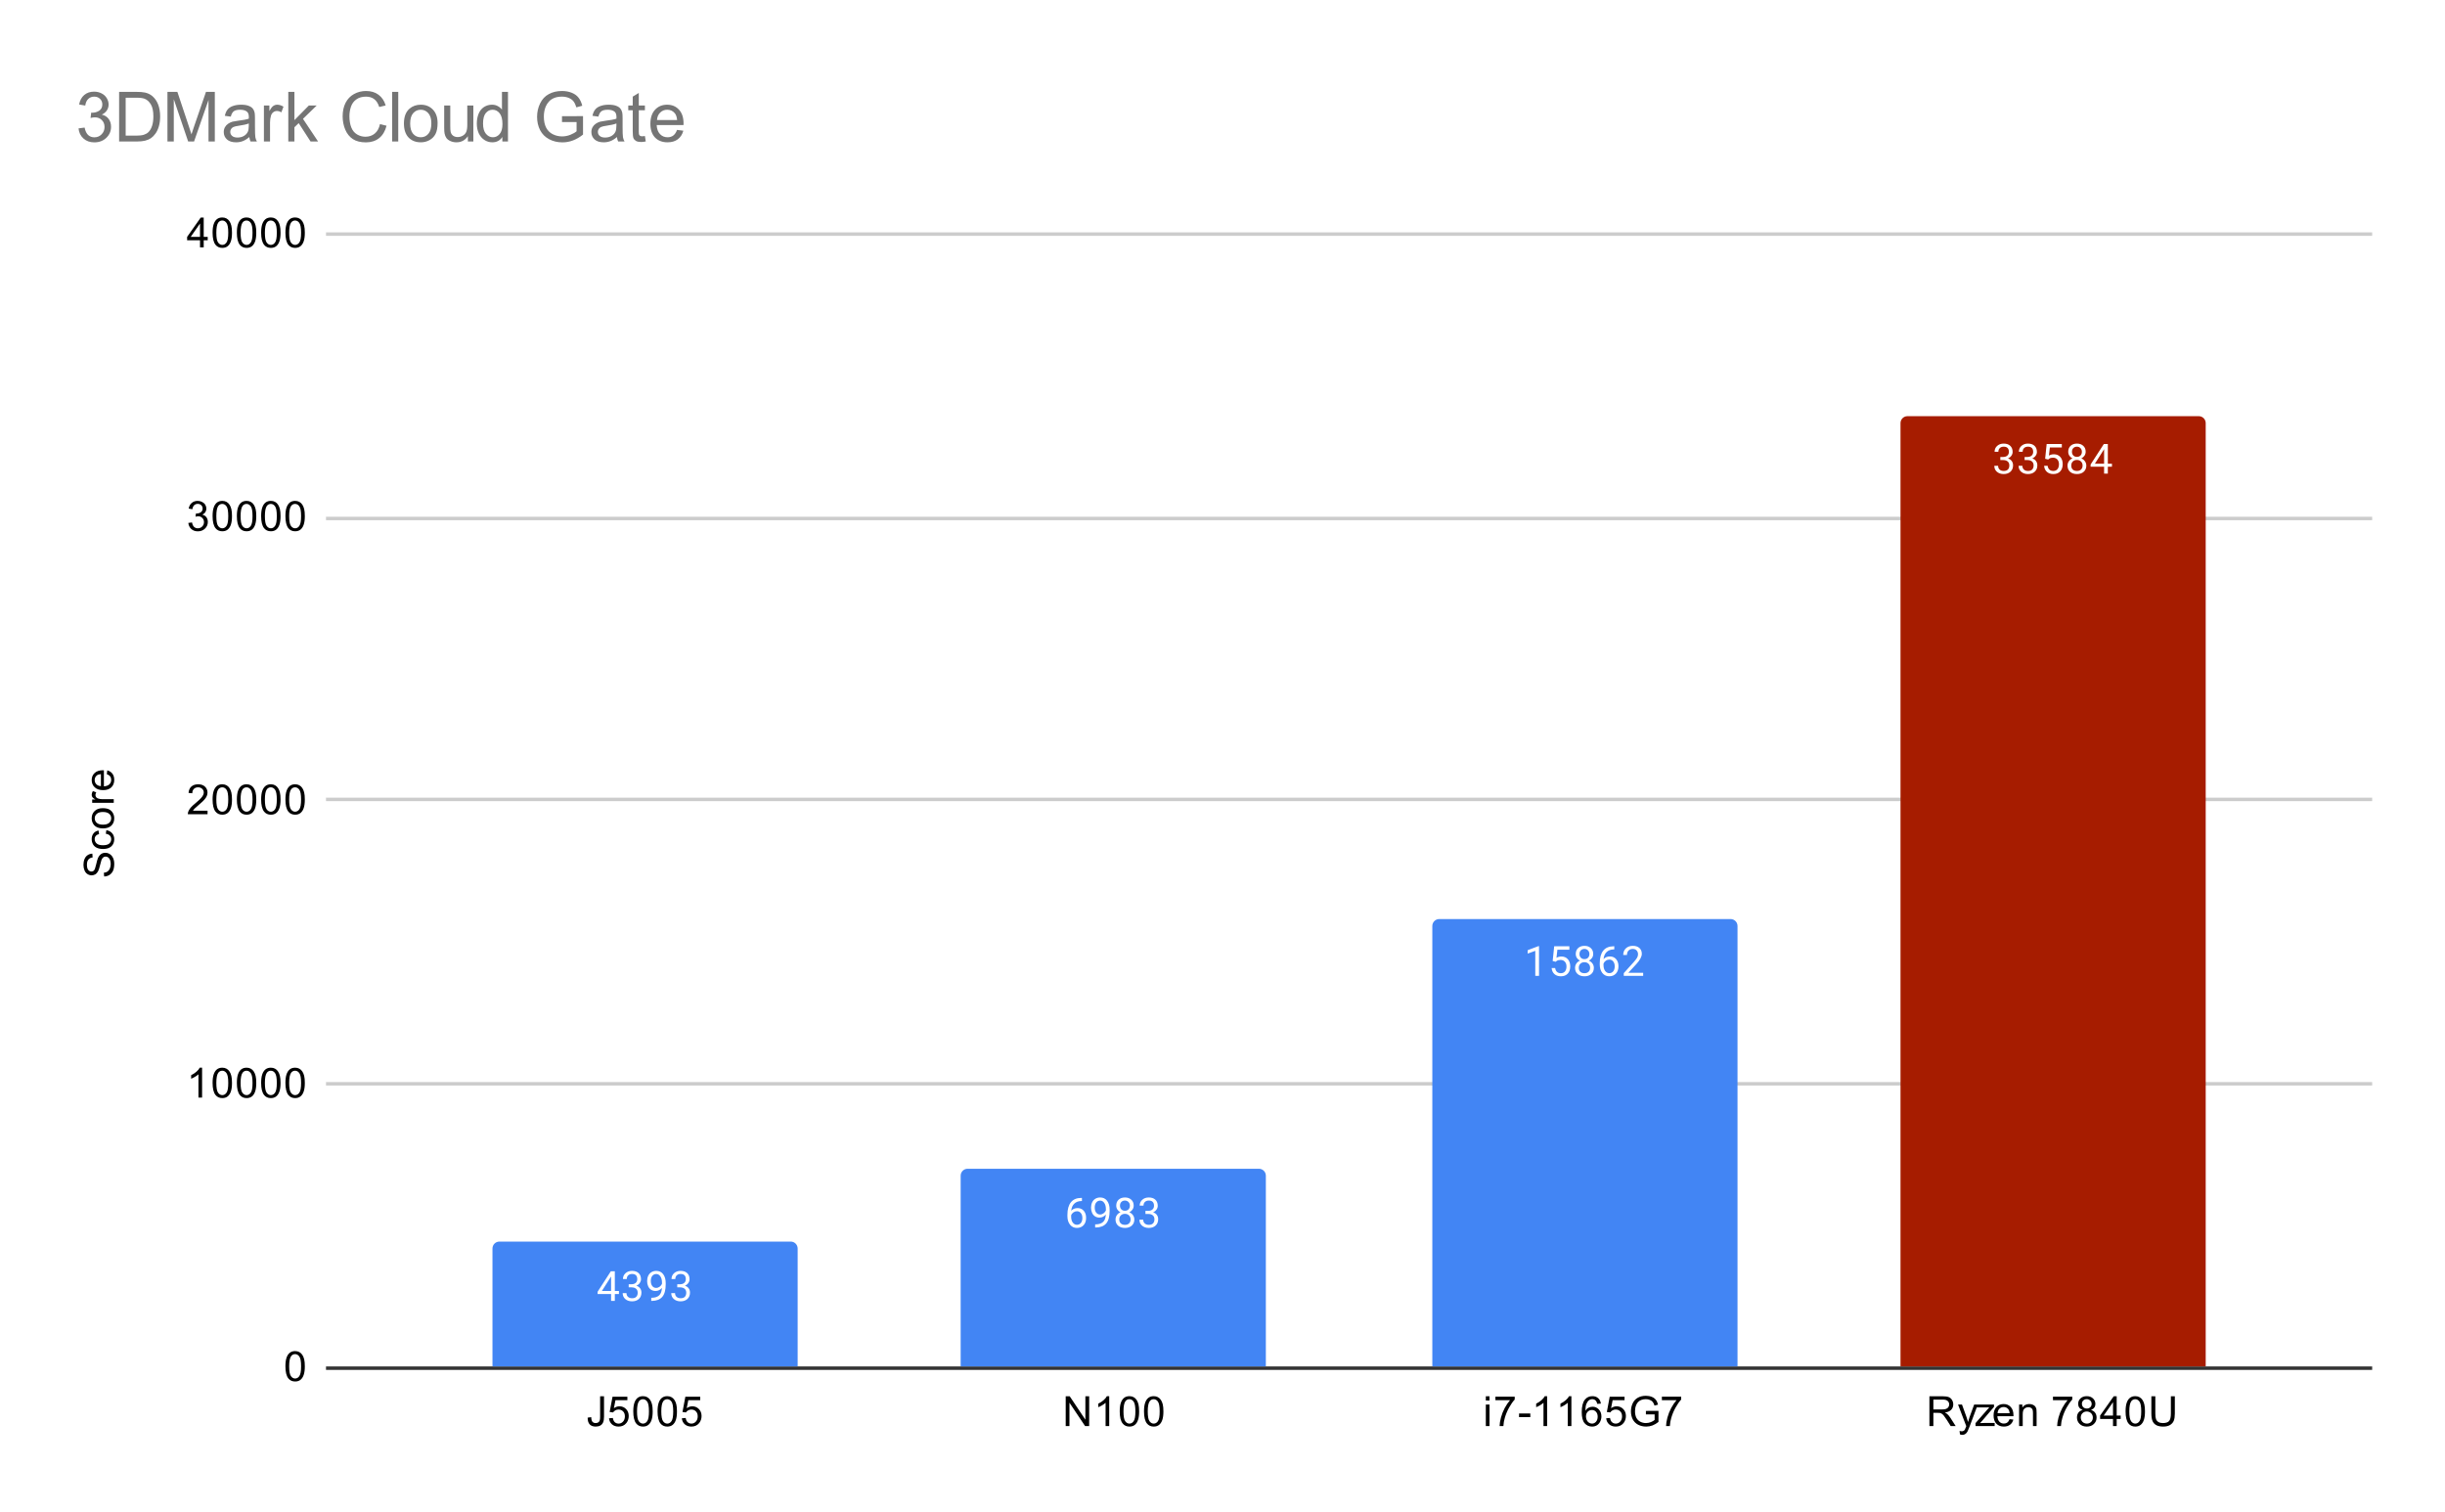<svg version="1.1" viewBox="0.0 0.0 705.0 436.0" fill="none" stroke="none" stroke-linecap="square" stroke-miterlimit="10" width="705" height="436" xmlns:xlink="http://www.w3.org/1999/xlink" xmlns="http://www.w3.org/2000/svg"><path fill="#ffffff" d="M0 0L705.0 0L705.0 436.0L0 436.0L0 0Z" fill-rule="nonzero"/><path stroke="#333333" stroke-width="1.0" stroke-linecap="butt" d="M94.5 394.5L683.5 394.5" fill-rule="nonzero"/><path stroke="#cccccc" stroke-width="1.0" stroke-linecap="butt" d="M94.5 312.5L683.5 312.5" fill-rule="nonzero"/><path stroke="#cccccc" stroke-width="1.0" stroke-linecap="butt" d="M94.5 230.5L683.5 230.5" fill-rule="nonzero"/><path stroke="#cccccc" stroke-width="1.0" stroke-linecap="butt" d="M94.5 149.5L683.5 149.5" fill-rule="nonzero"/><path stroke="#cccccc" stroke-width="1.0" stroke-linecap="butt" d="M94.5 67.5L683.5 67.5" fill-rule="nonzero"/><clipPath id="id_0"><path d="M94.8 67.333L683.2 67.333L683.2 394.2L94.8 394.2L94.8 67.333Z" clip-rule="nonzero"/></clipPath><path stroke="#000000" stroke-width="2.0" stroke-linecap="butt" stroke-opacity="0.0" clip-path="url(#id_0)" d="M230.0 394.0L142.0 394.0L142.0 360.0C142.0 358.895 142.895 358.0 144.0 358.0L228.0 358.0C229.105 358.0 230.0 358.895 230.0 360.0Z" fill-rule="nonzero"/><path fill="#4285f4" clip-path="url(#id_0)" d="M230.0 394.0L142.0 394.0L142.0 360.0C142.0 358.895 142.895 358.0 144.0 358.0L228.0 358.0C229.105 358.0 230.0 358.895 230.0 360.0Z" fill-rule="nonzero"/><path stroke="#000000" stroke-width="2.0" stroke-linecap="butt" stroke-opacity="0.0" clip-path="url(#id_0)" d="M365.0 394.0L277.0 394.0L277.0 339.0C277.0 337.895 277.895 337.0 279.0 337.0L363.0 337.0C364.105 337.0 365.0 337.895 365.0 339.0Z" fill-rule="nonzero"/><path fill="#4285f4" clip-path="url(#id_0)" d="M365.0 394.0L277.0 394.0L277.0 339.0C277.0 337.895 277.895 337.0 279.0 337.0L363.0 337.0C364.105 337.0 365.0 337.895 365.0 339.0Z" fill-rule="nonzero"/><path stroke="#000000" stroke-width="2.0" stroke-linecap="butt" stroke-opacity="0.0" clip-path="url(#id_0)" d="M501.0 394.0L413.0 394.0L413.0 267.0C413.0 265.895 413.895 265.0 415.0 265.0L499.0 265.0C500.105 265.0 501.0 265.895 501.0 267.0Z" fill-rule="nonzero"/><path fill="#4285f4" clip-path="url(#id_0)" d="M501.0 394.0L413.0 394.0L413.0 267.0C413.0 265.895 413.895 265.0 415.0 265.0L499.0 265.0C500.105 265.0 501.0 265.895 501.0 267.0Z" fill-rule="nonzero"/><path stroke="#000000" stroke-width="2.0" stroke-linecap="butt" stroke-opacity="0.0" clip-path="url(#id_0)" d="M636.0 394.0L548.0 394.0L548.0 122.0C548.0 120.895 548.895 120.0 550.0 120.0L634.0 120.0C635.105 120.0 636.0 120.895 636.0 122.0Z" fill-rule="nonzero"/><path fill="#a61c00" clip-path="url(#id_0)" d="M636.0 394.0L548.0 394.0L548.0 122.0C548.0 120.895 548.895 120.0 550.0 120.0L634.0 120.0C635.105 120.0 636.0 120.895 636.0 122.0Z" fill-rule="nonzero"/><path stroke="#4285f4" stroke-width="3.0" stroke-linejoin="round" stroke-linecap="round" d="M177.281 372.243L178.469 372.243L178.469 373.118L177.281 373.118L177.281 375.102L176.203 375.102L176.203 373.118L172.312 373.118L172.312 372.477L176.125 366.571L177.281 366.571L177.281 372.243ZM173.547 372.243L176.203 372.243L176.203 368.055L176.062 368.289L173.547 372.243ZM181.281 370.305L182.094 370.305Q182.875 370.289 183.312 369.899Q183.75 369.508 183.75 368.836Q183.75 367.336 182.25 367.336Q181.547 367.336 181.125 367.743Q180.719 368.149 180.719 368.805L179.625 368.805Q179.625 367.789 180.359 367.118Q181.109 366.446 182.25 366.446Q183.453 366.446 184.141 367.086Q184.828 367.727 184.828 368.868Q184.828 369.43 184.469 369.946Q184.109 370.461 183.484 370.727Q184.188 370.946 184.562 371.461Q184.953 371.977 184.953 372.727Q184.953 373.868 184.203 374.555Q183.453 375.227 182.25 375.227Q181.062 375.227 180.297 374.571Q179.547 373.914 179.547 372.852L180.641 372.852Q180.641 373.524 181.078 373.93Q181.516 374.336 182.266 374.336Q183.047 374.336 183.453 373.93Q183.875 373.508 183.875 372.743Q183.875 372.008 183.422 371.618Q182.969 371.211 182.094 371.196L181.281 371.196L181.281 370.305ZM190.859 371.352Q190.531 371.758 190.047 372.008Q189.578 372.243 189.016 372.243Q188.281 372.243 187.734 371.883Q187.188 371.524 186.891 370.868Q186.594 370.196 186.594 369.399Q186.594 368.555 186.906 367.868Q187.234 367.18 187.828 366.821Q188.438 366.446 189.234 366.446Q190.5 366.446 191.219 367.399Q191.953 368.352 191.953 369.977L191.953 370.289Q191.953 372.789 190.969 373.93Q189.984 375.071 188.0 375.102L187.781 375.102L187.781 374.196L188.016 374.196Q189.359 374.164 190.078 373.493Q190.797 372.821 190.859 371.352ZM189.188 371.352Q189.734 371.352 190.188 371.024Q190.656 370.68 190.875 370.196L190.875 369.758Q190.875 368.696 190.406 368.024Q189.938 367.352 189.234 367.352Q188.516 367.352 188.078 367.899Q187.656 368.446 187.656 369.352Q187.656 370.227 188.062 370.789Q188.484 371.352 189.188 371.352ZM195.281 370.305L196.094 370.305Q196.875 370.289 197.312 369.899Q197.75 369.508 197.75 368.836Q197.75 367.336 196.25 367.336Q195.547 367.336 195.125 367.743Q194.719 368.149 194.719 368.805L193.625 368.805Q193.625 367.789 194.359 367.118Q195.109 366.446 196.25 366.446Q197.453 366.446 198.141 367.086Q198.828 367.727 198.828 368.868Q198.828 369.43 198.469 369.946Q198.109 370.461 197.484 370.727Q198.188 370.946 198.562 371.461Q198.953 371.977 198.953 372.727Q198.953 373.868 198.203 374.555Q197.453 375.227 196.25 375.227Q195.062 375.227 194.297 374.571Q193.547 373.914 193.547 372.852L194.641 372.852Q194.641 373.524 195.078 373.93Q195.516 374.336 196.266 374.336Q197.047 374.336 197.453 373.93Q197.875 373.508 197.875 372.743Q197.875 372.008 197.422 371.618Q196.969 371.211 196.094 371.196L195.281 371.196L195.281 370.305Z" fill-rule="nonzero"/><path fill="#ffffff" d="M177.281 372.243L178.469 372.243L178.469 373.118L177.281 373.118L177.281 375.102L176.203 375.102L176.203 373.118L172.312 373.118L172.312 372.477L176.125 366.571L177.281 366.571L177.281 372.243ZM173.547 372.243L176.203 372.243L176.203 368.055L176.062 368.289L173.547 372.243ZM181.281 370.305L182.094 370.305Q182.875 370.289 183.312 369.899Q183.75 369.508 183.75 368.836Q183.75 367.336 182.25 367.336Q181.547 367.336 181.125 367.743Q180.719 368.149 180.719 368.805L179.625 368.805Q179.625 367.789 180.359 367.118Q181.109 366.446 182.25 366.446Q183.453 366.446 184.141 367.086Q184.828 367.727 184.828 368.868Q184.828 369.43 184.469 369.946Q184.109 370.461 183.484 370.727Q184.188 370.946 184.562 371.461Q184.953 371.977 184.953 372.727Q184.953 373.868 184.203 374.555Q183.453 375.227 182.25 375.227Q181.062 375.227 180.297 374.571Q179.547 373.914 179.547 372.852L180.641 372.852Q180.641 373.524 181.078 373.93Q181.516 374.336 182.266 374.336Q183.047 374.336 183.453 373.93Q183.875 373.508 183.875 372.743Q183.875 372.008 183.422 371.618Q182.969 371.211 182.094 371.196L181.281 371.196L181.281 370.305ZM190.859 371.352Q190.531 371.758 190.047 372.008Q189.578 372.243 189.016 372.243Q188.281 372.243 187.734 371.883Q187.188 371.524 186.891 370.868Q186.594 370.196 186.594 369.399Q186.594 368.555 186.906 367.868Q187.234 367.18 187.828 366.821Q188.438 366.446 189.234 366.446Q190.5 366.446 191.219 367.399Q191.953 368.352 191.953 369.977L191.953 370.289Q191.953 372.789 190.969 373.93Q189.984 375.071 188.0 375.102L187.781 375.102L187.781 374.196L188.016 374.196Q189.359 374.164 190.078 373.493Q190.797 372.821 190.859 371.352ZM189.188 371.352Q189.734 371.352 190.188 371.024Q190.656 370.68 190.875 370.196L190.875 369.758Q190.875 368.696 190.406 368.024Q189.938 367.352 189.234 367.352Q188.516 367.352 188.078 367.899Q187.656 368.446 187.656 369.352Q187.656 370.227 188.062 370.789Q188.484 371.352 189.188 371.352ZM195.281 370.305L196.094 370.305Q196.875 370.289 197.312 369.899Q197.75 369.508 197.75 368.836Q197.75 367.336 196.25 367.336Q195.547 367.336 195.125 367.743Q194.719 368.149 194.719 368.805L193.625 368.805Q193.625 367.789 194.359 367.118Q195.109 366.446 196.25 366.446Q197.453 366.446 198.141 367.086Q198.828 367.727 198.828 368.868Q198.828 369.43 198.469 369.946Q198.109 370.461 197.484 370.727Q198.188 370.946 198.562 371.461Q198.953 371.977 198.953 372.727Q198.953 373.868 198.203 374.555Q197.453 375.227 196.25 375.227Q195.062 375.227 194.297 374.571Q193.547 373.914 193.547 372.852L194.641 372.852Q194.641 373.524 195.078 373.93Q195.516 374.336 196.266 374.336Q197.047 374.336 197.453 373.93Q197.875 373.508 197.875 372.743Q197.875 372.008 197.422 371.618Q196.969 371.211 196.094 371.196L195.281 371.196L195.281 370.305Z" fill-rule="nonzero"/><path stroke="#4285f4" stroke-width="3.0" stroke-linejoin="round" stroke-linecap="round" d="M311.969 345.406L311.969 346.312L311.766 346.312Q310.5 346.344 309.75 347.078Q309.0 347.797 308.875 349.109Q309.562 348.344 310.719 348.344Q311.828 348.344 312.5 349.125Q313.172 349.906 313.172 351.156Q313.172 352.469 312.453 353.265Q311.734 354.062 310.516 354.062Q309.297 354.062 308.531 353.125Q307.781 352.172 307.781 350.687L307.781 350.281Q307.781 347.922 308.781 346.672Q309.781 345.422 311.766 345.406L311.969 345.406ZM310.547 349.25Q309.984 349.25 309.516 349.578Q309.047 349.906 308.859 350.422L308.859 350.812Q308.859 351.875 309.328 352.515Q309.812 353.156 310.516 353.156Q311.25 353.156 311.672 352.625Q312.094 352.078 312.094 351.203Q312.094 350.328 311.672 349.797Q311.25 349.25 310.547 349.25ZM318.859 350.187Q318.531 350.594 318.047 350.844Q317.578 351.078 317.016 351.078Q316.281 351.078 315.734 350.719Q315.188 350.359 314.891 349.703Q314.594 349.031 314.594 348.234Q314.594 347.39 314.906 346.703Q315.234 346.015 315.828 345.656Q316.438 345.281 317.234 345.281Q318.5 345.281 319.219 346.234Q319.953 347.187 319.953 348.812L319.953 349.125Q319.953 351.625 318.969 352.765Q317.984 353.906 316.0 353.937L315.781 353.937L315.781 353.031L316.016 353.031Q317.359 353 318.078 352.328Q318.797 351.656 318.859 350.187ZM317.188 350.187Q317.734 350.187 318.188 349.859Q318.656 349.515 318.875 349.031L318.875 348.594Q318.875 347.531 318.406 346.859Q317.938 346.187 317.234 346.187Q316.516 346.187 316.078 346.734Q315.656 347.281 315.656 348.187Q315.656 349.062 316.062 349.625Q316.484 350.187 317.188 350.187ZM326.891 347.625Q326.891 348.265 326.547 348.765Q326.203 349.265 325.641 349.547Q326.297 349.828 326.688 350.39Q327.078 350.937 327.078 351.64Q327.078 352.734 326.328 353.406Q325.594 354.062 324.375 354.062Q323.141 354.062 322.391 353.406Q321.656 352.734 321.656 351.64Q321.656 350.937 322.031 350.39Q322.406 349.828 323.078 349.547Q322.516 349.265 322.188 348.765Q321.859 348.265 321.859 347.625Q321.859 346.547 322.547 345.922Q323.234 345.281 324.375 345.281Q325.5 345.281 326.188 345.922Q326.891 346.547 326.891 347.625ZM326.0 351.609Q326.0 350.89 325.547 350.453Q325.094 350 324.359 350Q323.625 350 323.172 350.453Q322.734 350.89 322.734 351.625Q322.734 352.344 323.172 352.765Q323.609 353.172 324.375 353.172Q325.125 353.172 325.562 352.75Q326.0 352.328 326.0 351.609ZM324.375 346.172Q323.734 346.172 323.328 346.578Q322.938 346.969 322.938 347.656Q322.938 348.297 323.328 348.703Q323.719 349.109 324.359 349.109Q325.016 349.109 325.406 348.703Q325.797 348.297 325.797 347.656Q325.797 347 325.391 346.594Q324.984 346.172 324.375 346.172ZM330.281 349.14L331.094 349.14Q331.875 349.125 332.312 348.734Q332.75 348.344 332.75 347.672Q332.75 346.172 331.25 346.172Q330.547 346.172 330.125 346.578Q329.719 346.984 329.719 347.64L328.625 347.64Q328.625 346.625 329.359 345.953Q330.109 345.281 331.25 345.281Q332.453 345.281 333.141 345.922Q333.828 346.562 333.828 347.703Q333.828 348.265 333.469 348.781Q333.109 349.297 332.484 349.562Q333.188 349.781 333.562 350.297Q333.953 350.812 333.953 351.562Q333.953 352.703 333.203 353.39Q332.453 354.062 331.25 354.062Q330.062 354.062 329.297 353.406Q328.547 352.75 328.547 351.687L329.641 351.687Q329.641 352.359 330.078 352.765Q330.516 353.172 331.266 353.172Q332.047 353.172 332.453 352.765Q332.875 352.344 332.875 351.578Q332.875 350.844 332.422 350.453Q331.969 350.047 331.094 350.031L330.281 350.031L330.281 349.14Z" fill-rule="nonzero"/><path fill="#ffffff" d="M311.969 345.406L311.969 346.312L311.766 346.312Q310.5 346.344 309.75 347.078Q309.0 347.797 308.875 349.109Q309.562 348.344 310.719 348.344Q311.828 348.344 312.5 349.125Q313.172 349.906 313.172 351.156Q313.172 352.469 312.453 353.265Q311.734 354.062 310.516 354.062Q309.297 354.062 308.531 353.125Q307.781 352.172 307.781 350.687L307.781 350.281Q307.781 347.922 308.781 346.672Q309.781 345.422 311.766 345.406L311.969 345.406ZM310.547 349.25Q309.984 349.25 309.516 349.578Q309.047 349.906 308.859 350.422L308.859 350.812Q308.859 351.875 309.328 352.515Q309.812 353.156 310.516 353.156Q311.25 353.156 311.672 352.625Q312.094 352.078 312.094 351.203Q312.094 350.328 311.672 349.797Q311.25 349.25 310.547 349.25ZM318.859 350.187Q318.531 350.594 318.047 350.844Q317.578 351.078 317.016 351.078Q316.281 351.078 315.734 350.719Q315.188 350.359 314.891 349.703Q314.594 349.031 314.594 348.234Q314.594 347.39 314.906 346.703Q315.234 346.015 315.828 345.656Q316.438 345.281 317.234 345.281Q318.5 345.281 319.219 346.234Q319.953 347.187 319.953 348.812L319.953 349.125Q319.953 351.625 318.969 352.765Q317.984 353.906 316.0 353.937L315.781 353.937L315.781 353.031L316.016 353.031Q317.359 353 318.078 352.328Q318.797 351.656 318.859 350.187ZM317.188 350.187Q317.734 350.187 318.188 349.859Q318.656 349.515 318.875 349.031L318.875 348.594Q318.875 347.531 318.406 346.859Q317.938 346.187 317.234 346.187Q316.516 346.187 316.078 346.734Q315.656 347.281 315.656 348.187Q315.656 349.062 316.062 349.625Q316.484 350.187 317.188 350.187ZM326.891 347.625Q326.891 348.265 326.547 348.765Q326.203 349.265 325.641 349.547Q326.297 349.828 326.688 350.39Q327.078 350.937 327.078 351.64Q327.078 352.734 326.328 353.406Q325.594 354.062 324.375 354.062Q323.141 354.062 322.391 353.406Q321.656 352.734 321.656 351.64Q321.656 350.937 322.031 350.39Q322.406 349.828 323.078 349.547Q322.516 349.265 322.188 348.765Q321.859 348.265 321.859 347.625Q321.859 346.547 322.547 345.922Q323.234 345.281 324.375 345.281Q325.5 345.281 326.188 345.922Q326.891 346.547 326.891 347.625ZM326.0 351.609Q326.0 350.89 325.547 350.453Q325.094 350 324.359 350Q323.625 350 323.172 350.453Q322.734 350.89 322.734 351.625Q322.734 352.344 323.172 352.765Q323.609 353.172 324.375 353.172Q325.125 353.172 325.562 352.75Q326.0 352.328 326.0 351.609ZM324.375 346.172Q323.734 346.172 323.328 346.578Q322.938 346.969 322.938 347.656Q322.938 348.297 323.328 348.703Q323.719 349.109 324.359 349.109Q325.016 349.109 325.406 348.703Q325.797 348.297 325.797 347.656Q325.797 347 325.391 346.594Q324.984 346.172 324.375 346.172ZM330.281 349.14L331.094 349.14Q331.875 349.125 332.312 348.734Q332.75 348.344 332.75 347.672Q332.75 346.172 331.25 346.172Q330.547 346.172 330.125 346.578Q329.719 346.984 329.719 347.64L328.625 347.64Q328.625 346.625 329.359 345.953Q330.109 345.281 331.25 345.281Q332.453 345.281 333.141 345.922Q333.828 346.562 333.828 347.703Q333.828 348.265 333.469 348.781Q333.109 349.297 332.484 349.562Q333.188 349.781 333.562 350.297Q333.953 350.812 333.953 351.562Q333.953 352.703 333.203 353.39Q332.453 354.062 331.25 354.062Q330.062 354.062 329.297 353.406Q328.547 352.75 328.547 351.687L329.641 351.687Q329.641 352.359 330.078 352.765Q330.516 353.172 331.266 353.172Q332.047 353.172 332.453 352.765Q332.875 352.344 332.875 351.578Q332.875 350.844 332.422 350.453Q331.969 350.047 331.094 350.031L330.281 350.031L330.281 349.14Z" fill-rule="nonzero"/><path stroke="#4285f4" stroke-width="3.0" stroke-linejoin="round" stroke-linecap="round" d="M443.766 281.381L442.688 281.381L442.688 274.162L440.5 274.959L440.5 273.975L443.609 272.803L443.766 272.803L443.766 281.381ZM447.703 277.1L448.141 272.85L452.516 272.85L452.516 273.85L449.062 273.85L448.797 276.178Q449.438 275.803 450.234 275.803Q451.391 275.803 452.078 276.584Q452.766 277.35 452.766 278.662Q452.766 279.975 452.047 280.74Q451.344 281.506 450.062 281.506Q448.938 281.506 448.219 280.881Q447.5 280.24 447.406 279.131L448.422 279.131Q448.531 279.865 448.953 280.24Q449.375 280.615 450.062 280.615Q450.812 280.615 451.25 280.1Q451.688 279.584 451.688 278.678Q451.688 277.818 451.219 277.303Q450.75 276.787 449.969 276.787Q449.266 276.787 448.859 277.084L448.578 277.318L447.703 277.1ZM459.391 275.068Q459.391 275.709 459.047 276.209Q458.703 276.709 458.141 276.99Q458.797 277.272 459.188 277.834Q459.578 278.381 459.578 279.084Q459.578 280.178 458.828 280.85Q458.094 281.506 456.875 281.506Q455.641 281.506 454.891 280.85Q454.156 280.178 454.156 279.084Q454.156 278.381 454.531 277.834Q454.906 277.272 455.578 276.99Q455.016 276.709 454.688 276.209Q454.359 275.709 454.359 275.068Q454.359 273.99 455.047 273.365Q455.734 272.725 456.875 272.725Q458.0 272.725 458.688 273.365Q459.391 273.99 459.391 275.068ZM458.5 279.053Q458.5 278.334 458.047 277.897Q457.594 277.443 456.859 277.443Q456.125 277.443 455.672 277.897Q455.234 278.334 455.234 279.068Q455.234 279.787 455.672 280.209Q456.109 280.615 456.875 280.615Q457.625 280.615 458.062 280.193Q458.5 279.772 458.5 279.053ZM456.875 273.615Q456.234 273.615 455.828 274.022Q455.438 274.412 455.438 275.1Q455.438 275.74 455.828 276.147Q456.219 276.553 456.859 276.553Q457.516 276.553 457.906 276.147Q458.297 275.74 458.297 275.1Q458.297 274.443 457.891 274.037Q457.484 273.615 456.875 273.615ZM465.469 272.85L465.469 273.756L465.266 273.756Q464.0 273.787 463.25 274.522Q462.5 275.24 462.375 276.553Q463.062 275.787 464.219 275.787Q465.328 275.787 466.0 276.568Q466.672 277.35 466.672 278.6Q466.672 279.912 465.953 280.709Q465.234 281.506 464.016 281.506Q462.797 281.506 462.031 280.568Q461.281 279.615 461.281 278.131L461.281 277.725Q461.281 275.365 462.281 274.115Q463.281 272.865 465.266 272.85L465.469 272.85ZM464.047 276.693Q463.484 276.693 463.016 277.022Q462.547 277.35 462.359 277.865L462.359 278.256Q462.359 279.318 462.828 279.959Q463.312 280.6 464.016 280.6Q464.75 280.6 465.172 280.068Q465.594 279.522 465.594 278.647Q465.594 277.772 465.172 277.24Q464.75 276.693 464.047 276.693ZM473.797 281.381L468.203 281.381L468.203 280.6L471.156 277.318Q471.812 276.568 472.062 276.115Q472.312 275.647 472.312 275.147Q472.312 274.475 471.906 274.053Q471.516 273.615 470.828 273.615Q470.031 273.615 469.578 274.084Q469.125 274.537 469.125 275.365L468.047 275.365Q468.047 274.178 468.797 273.459Q469.562 272.725 470.828 272.725Q472.031 272.725 472.719 273.35Q473.406 273.975 473.406 275.022Q473.406 276.272 471.797 278.022L469.516 280.49L473.797 280.49L473.797 281.381Z" fill-rule="nonzero"/><path fill="#ffffff" d="M443.766 281.381L442.688 281.381L442.688 274.162L440.5 274.959L440.5 273.975L443.609 272.803L443.766 272.803L443.766 281.381ZM447.703 277.1L448.141 272.85L452.516 272.85L452.516 273.85L449.062 273.85L448.797 276.178Q449.438 275.803 450.234 275.803Q451.391 275.803 452.078 276.584Q452.766 277.35 452.766 278.662Q452.766 279.975 452.047 280.74Q451.344 281.506 450.062 281.506Q448.938 281.506 448.219 280.881Q447.5 280.24 447.406 279.131L448.422 279.131Q448.531 279.865 448.953 280.24Q449.375 280.615 450.062 280.615Q450.812 280.615 451.25 280.1Q451.688 279.584 451.688 278.678Q451.688 277.818 451.219 277.303Q450.75 276.787 449.969 276.787Q449.266 276.787 448.859 277.084L448.578 277.318L447.703 277.1ZM459.391 275.068Q459.391 275.709 459.047 276.209Q458.703 276.709 458.141 276.99Q458.797 277.272 459.188 277.834Q459.578 278.381 459.578 279.084Q459.578 280.178 458.828 280.85Q458.094 281.506 456.875 281.506Q455.641 281.506 454.891 280.85Q454.156 280.178 454.156 279.084Q454.156 278.381 454.531 277.834Q454.906 277.272 455.578 276.99Q455.016 276.709 454.688 276.209Q454.359 275.709 454.359 275.068Q454.359 273.99 455.047 273.365Q455.734 272.725 456.875 272.725Q458.0 272.725 458.688 273.365Q459.391 273.99 459.391 275.068ZM458.5 279.053Q458.5 278.334 458.047 277.897Q457.594 277.443 456.859 277.443Q456.125 277.443 455.672 277.897Q455.234 278.334 455.234 279.068Q455.234 279.787 455.672 280.209Q456.109 280.615 456.875 280.615Q457.625 280.615 458.062 280.193Q458.5 279.772 458.5 279.053ZM456.875 273.615Q456.234 273.615 455.828 274.022Q455.438 274.412 455.438 275.1Q455.438 275.74 455.828 276.147Q456.219 276.553 456.859 276.553Q457.516 276.553 457.906 276.147Q458.297 275.74 458.297 275.1Q458.297 274.443 457.891 274.037Q457.484 273.615 456.875 273.615ZM465.469 272.85L465.469 273.756L465.266 273.756Q464.0 273.787 463.25 274.522Q462.5 275.24 462.375 276.553Q463.062 275.787 464.219 275.787Q465.328 275.787 466.0 276.568Q466.672 277.35 466.672 278.6Q466.672 279.912 465.953 280.709Q465.234 281.506 464.016 281.506Q462.797 281.506 462.031 280.568Q461.281 279.615 461.281 278.131L461.281 277.725Q461.281 275.365 462.281 274.115Q463.281 272.865 465.266 272.85L465.469 272.85ZM464.047 276.693Q463.484 276.693 463.016 277.022Q462.547 277.35 462.359 277.865L462.359 278.256Q462.359 279.318 462.828 279.959Q463.312 280.6 464.016 280.6Q464.75 280.6 465.172 280.068Q465.594 279.522 465.594 278.647Q465.594 277.772 465.172 277.24Q464.75 276.693 464.047 276.693ZM473.797 281.381L468.203 281.381L468.203 280.6L471.156 277.318Q471.812 276.568 472.062 276.115Q472.312 275.647 472.312 275.147Q472.312 274.475 471.906 274.053Q471.516 273.615 470.828 273.615Q470.031 273.615 469.578 274.084Q469.125 274.537 469.125 275.365L468.047 275.365Q468.047 274.178 468.797 273.459Q469.562 272.725 470.828 272.725Q472.031 272.725 472.719 273.35Q473.406 273.975 473.406 275.022Q473.406 276.272 471.797 278.022L469.516 280.49L473.797 280.49L473.797 281.381Z" fill-rule="nonzero"/><path stroke="#a61c00" stroke-width="3.0" stroke-linejoin="round" stroke-linecap="round" d="M576.781 131.766L577.594 131.766Q578.375 131.75 578.812 131.36Q579.25 130.969 579.25 130.297Q579.25 128.797 577.75 128.797Q577.047 128.797 576.625 129.203Q576.219 129.61 576.219 130.266L575.125 130.266Q575.125 129.25 575.859 128.578Q576.609 127.906 577.75 127.906Q578.953 127.906 579.641 128.547Q580.328 129.188 580.328 130.328Q580.328 130.891 579.969 131.406Q579.609 131.922 578.984 132.188Q579.688 132.406 580.062 132.922Q580.453 133.438 580.453 134.188Q580.453 135.328 579.703 136.016Q578.953 136.688 577.75 136.688Q576.562 136.688 575.797 136.031Q575.047 135.375 575.047 134.313L576.141 134.313Q576.141 134.985 576.578 135.391Q577.016 135.797 577.766 135.797Q578.547 135.797 578.953 135.391Q579.375 134.969 579.375 134.203Q579.375 133.469 578.922 133.078Q578.469 132.672 577.594 132.656L576.781 132.656L576.781 131.766ZM583.781 131.766L584.594 131.766Q585.375 131.75 585.812 131.36Q586.25 130.969 586.25 130.297Q586.25 128.797 584.75 128.797Q584.047 128.797 583.625 129.203Q583.219 129.61 583.219 130.266L582.125 130.266Q582.125 129.25 582.859 128.578Q583.609 127.906 584.75 127.906Q585.953 127.906 586.641 128.547Q587.328 129.188 587.328 130.328Q587.328 130.891 586.969 131.406Q586.609 131.922 585.984 132.188Q586.688 132.406 587.062 132.922Q587.453 133.438 587.453 134.188Q587.453 135.328 586.703 136.016Q585.953 136.688 584.75 136.688Q583.562 136.688 582.797 136.031Q582.047 135.375 582.047 134.313L583.141 134.313Q583.141 134.985 583.578 135.391Q584.016 135.797 584.766 135.797Q585.547 135.797 585.953 135.391Q586.375 134.969 586.375 134.203Q586.375 133.469 585.922 133.078Q585.469 132.672 584.594 132.656L583.781 132.656L583.781 131.766ZM589.703 132.281L590.141 128.031L594.516 128.031L594.516 129.031L591.062 129.031L590.797 131.36Q591.438 130.985 592.234 130.985Q593.391 130.985 594.078 131.766Q594.766 132.531 594.766 133.844Q594.766 135.156 594.047 135.922Q593.344 136.688 592.062 136.688Q590.938 136.688 590.219 136.063Q589.5 135.422 589.406 134.313L590.422 134.313Q590.531 135.047 590.953 135.422Q591.375 135.797 592.062 135.797Q592.812 135.797 593.25 135.281Q593.688 134.766 593.688 133.86Q593.688 133 593.219 132.485Q592.75 131.969 591.969 131.969Q591.266 131.969 590.859 132.266L590.578 132.5L589.703 132.281ZM601.391 130.25Q601.391 130.891 601.047 131.391Q600.703 131.891 600.141 132.172Q600.797 132.453 601.188 133.016Q601.578 133.563 601.578 134.266Q601.578 135.36 600.828 136.031Q600.094 136.688 598.875 136.688Q597.641 136.688 596.891 136.031Q596.156 135.36 596.156 134.266Q596.156 133.563 596.531 133.016Q596.906 132.453 597.578 132.172Q597.016 131.891 596.688 131.391Q596.359 130.891 596.359 130.25Q596.359 129.172 597.047 128.547Q597.734 127.906 598.875 127.906Q600.0 127.906 600.688 128.547Q601.391 129.172 601.391 130.25ZM600.5 134.235Q600.5 133.516 600.047 133.078Q599.594 132.625 598.859 132.625Q598.125 132.625 597.672 133.078Q597.234 133.516 597.234 134.25Q597.234 134.969 597.672 135.391Q598.109 135.797 598.875 135.797Q599.625 135.797 600.062 135.375Q600.5 134.953 600.5 134.235ZM598.875 128.797Q598.234 128.797 597.828 129.203Q597.438 129.594 597.438 130.281Q597.438 130.922 597.828 131.328Q598.219 131.735 598.859 131.735Q599.516 131.735 599.906 131.328Q600.297 130.922 600.297 130.281Q600.297 129.625 599.891 129.219Q599.484 128.797 598.875 128.797ZM607.781 133.703L608.969 133.703L608.969 134.578L607.781 134.578L607.781 136.563L606.703 136.563L606.703 134.578L602.812 134.578L602.812 133.938L606.625 128.031L607.781 128.031L607.781 133.703ZM604.047 133.703L606.703 133.703L606.703 129.516L606.562 129.75L604.047 133.703Z" fill-rule="nonzero"/><path fill="#ffffff" d="M576.781 131.766L577.594 131.766Q578.375 131.75 578.812 131.36Q579.25 130.969 579.25 130.297Q579.25 128.797 577.75 128.797Q577.047 128.797 576.625 129.203Q576.219 129.61 576.219 130.266L575.125 130.266Q575.125 129.25 575.859 128.578Q576.609 127.906 577.75 127.906Q578.953 127.906 579.641 128.547Q580.328 129.188 580.328 130.328Q580.328 130.891 579.969 131.406Q579.609 131.922 578.984 132.188Q579.688 132.406 580.062 132.922Q580.453 133.438 580.453 134.188Q580.453 135.328 579.703 136.016Q578.953 136.688 577.75 136.688Q576.562 136.688 575.797 136.031Q575.047 135.375 575.047 134.313L576.141 134.313Q576.141 134.985 576.578 135.391Q577.016 135.797 577.766 135.797Q578.547 135.797 578.953 135.391Q579.375 134.969 579.375 134.203Q579.375 133.469 578.922 133.078Q578.469 132.672 577.594 132.656L576.781 132.656L576.781 131.766ZM583.781 131.766L584.594 131.766Q585.375 131.75 585.812 131.36Q586.25 130.969 586.25 130.297Q586.25 128.797 584.75 128.797Q584.047 128.797 583.625 129.203Q583.219 129.61 583.219 130.266L582.125 130.266Q582.125 129.25 582.859 128.578Q583.609 127.906 584.75 127.906Q585.953 127.906 586.641 128.547Q587.328 129.188 587.328 130.328Q587.328 130.891 586.969 131.406Q586.609 131.922 585.984 132.188Q586.688 132.406 587.062 132.922Q587.453 133.438 587.453 134.188Q587.453 135.328 586.703 136.016Q585.953 136.688 584.75 136.688Q583.562 136.688 582.797 136.031Q582.047 135.375 582.047 134.313L583.141 134.313Q583.141 134.985 583.578 135.391Q584.016 135.797 584.766 135.797Q585.547 135.797 585.953 135.391Q586.375 134.969 586.375 134.203Q586.375 133.469 585.922 133.078Q585.469 132.672 584.594 132.656L583.781 132.656L583.781 131.766ZM589.703 132.281L590.141 128.031L594.516 128.031L594.516 129.031L591.062 129.031L590.797 131.36Q591.438 130.985 592.234 130.985Q593.391 130.985 594.078 131.766Q594.766 132.531 594.766 133.844Q594.766 135.156 594.047 135.922Q593.344 136.688 592.062 136.688Q590.938 136.688 590.219 136.063Q589.5 135.422 589.406 134.313L590.422 134.313Q590.531 135.047 590.953 135.422Q591.375 135.797 592.062 135.797Q592.812 135.797 593.25 135.281Q593.688 134.766 593.688 133.86Q593.688 133 593.219 132.485Q592.75 131.969 591.969 131.969Q591.266 131.969 590.859 132.266L590.578 132.5L589.703 132.281ZM601.391 130.25Q601.391 130.891 601.047 131.391Q600.703 131.891 600.141 132.172Q600.797 132.453 601.188 133.016Q601.578 133.563 601.578 134.266Q601.578 135.36 600.828 136.031Q600.094 136.688 598.875 136.688Q597.641 136.688 596.891 136.031Q596.156 135.36 596.156 134.266Q596.156 133.563 596.531 133.016Q596.906 132.453 597.578 132.172Q597.016 131.891 596.688 131.391Q596.359 130.891 596.359 130.25Q596.359 129.172 597.047 128.547Q597.734 127.906 598.875 127.906Q600.0 127.906 600.688 128.547Q601.391 129.172 601.391 130.25ZM600.5 134.235Q600.5 133.516 600.047 133.078Q599.594 132.625 598.859 132.625Q598.125 132.625 597.672 133.078Q597.234 133.516 597.234 134.25Q597.234 134.969 597.672 135.391Q598.109 135.797 598.875 135.797Q599.625 135.797 600.062 135.375Q600.5 134.953 600.5 134.235ZM598.875 128.797Q598.234 128.797 597.828 129.203Q597.438 129.594 597.438 130.281Q597.438 130.922 597.828 131.328Q598.219 131.735 598.859 131.735Q599.516 131.735 599.906 131.328Q600.297 130.922 600.297 130.281Q600.297 129.625 599.891 129.219Q599.484 128.797 598.875 128.797ZM607.781 133.703L608.969 133.703L608.969 134.578L607.781 134.578L607.781 136.563L606.703 136.563L606.703 134.578L602.812 134.578L602.812 133.938L606.625 128.031L607.781 128.031L607.781 133.703ZM604.047 133.703L606.703 133.703L606.703 129.516L606.562 129.75L604.047 133.703Z" fill-rule="nonzero"/><path fill="#000000" d="M30.034 252.72L29.941 251.657Q30.597 251.579 31.003 251.298Q31.409 251.017 31.675 250.439Q31.925 249.845 31.925 249.11Q31.925 248.47 31.738 247.97Q31.534 247.47 31.206 247.235Q30.863 246.985 30.472 246.985Q30.066 246.985 29.769 247.22Q29.456 247.454 29.253 247.985Q29.113 248.345 28.831 249.532Q28.55 250.704 28.3 251.173Q27.972 251.798 27.503 252.095Q27.019 252.392 26.425 252.392Q25.784 252.392 25.222 252.032Q24.644 251.657 24.363 250.954Q24.066 250.235 24.066 249.376Q24.066 248.423 24.378 247.689Q24.675 246.954 25.284 246.564Q25.878 246.173 26.628 246.142L26.706 247.235Q25.894 247.329 25.488 247.845Q25.066 248.345 25.066 249.329Q25.066 250.36 25.441 250.829Q25.816 251.298 26.347 251.298Q26.816 251.298 27.113 250.97Q27.409 250.642 27.722 249.267Q28.034 247.876 28.269 247.36Q28.628 246.61 29.159 246.251Q29.675 245.892 30.378 245.892Q31.066 245.892 31.675 246.282Q32.269 246.673 32.613 247.407Q32.941 248.142 32.941 249.064Q32.941 250.235 32.613 251.032Q32.269 251.814 31.581 252.267Q30.894 252.704 30.034 252.72ZM30.519 240.407L30.659 239.376Q31.722 239.548 32.331 240.251Q32.941 240.954 32.941 241.97Q32.941 243.251 32.113 244.032Q31.269 244.798 29.706 244.798Q28.706 244.798 27.956 244.47Q27.191 244.126 26.816 243.454Q26.441 242.767 26.441 241.954Q26.441 240.954 26.956 240.314Q27.456 239.657 28.409 239.47L28.566 240.501Q27.941 240.642 27.628 241.017Q27.3 241.392 27.3 241.923Q27.3 242.72 27.878 243.22Q28.441 243.72 29.675 243.72Q30.941 243.72 31.503 243.235Q32.066 242.751 32.066 241.985Q32.066 241.36 31.691 240.954Q31.316 240.532 30.519 240.407ZM29.691 238.86Q27.956 238.86 27.128 237.907Q26.441 237.11 26.441 235.954Q26.441 234.673 27.284 233.86Q28.113 233.032 29.597 233.032Q30.8 233.032 31.488 233.392Q32.175 233.751 32.566 234.454Q32.941 235.142 32.941 235.954Q32.941 237.251 32.113 238.064Q31.269 238.86 29.691 238.86ZM29.691 237.782Q30.878 237.782 31.472 237.267Q32.066 236.735 32.066 235.954Q32.066 235.157 31.472 234.642Q30.878 234.126 29.659 234.126Q28.503 234.126 27.909 234.657Q27.316 235.173 27.316 235.954Q27.316 236.735 27.909 237.267Q28.488 237.782 29.691 237.782ZM32.8 231.485L26.581 231.485L26.581 230.532L27.519 230.532Q26.863 230.173 26.659 229.876Q26.441 229.564 26.441 229.189Q26.441 228.657 26.769 228.11L27.753 228.47Q27.519 228.86 27.519 229.235Q27.519 229.595 27.738 229.876Q27.941 230.142 28.316 230.251Q28.878 230.439 29.534 230.439L32.8 230.439L32.8 231.485ZM30.8 223.22L30.925 222.126Q31.878 222.376 32.409 223.079Q32.941 223.782 32.941 224.86Q32.941 226.22 32.097 227.032Q31.253 227.829 29.738 227.829Q28.175 227.829 27.316 227.017Q26.441 226.204 26.441 224.923Q26.441 223.673 27.284 222.892Q28.128 222.095 29.675 222.095Q29.769 222.095 29.956 222.095L29.956 226.735Q30.988 226.673 31.534 226.157Q32.066 225.642 32.066 224.86Q32.066 224.282 31.769 223.876Q31.456 223.454 30.8 223.22ZM29.097 226.673L29.097 223.204Q28.3 223.267 27.909 223.595Q27.3 224.11 27.3 224.907Q27.3 225.642 27.784 226.142Q28.269 226.626 29.097 226.673Z" fill-rule="nonzero"/><path fill="#000000" d="M82.3 393.966Q82.3 392.434 82.612 391.512Q82.925 390.575 83.534 390.075Q84.159 389.575 85.097 389.575Q85.784 389.575 86.3 389.856Q86.831 390.137 87.175 390.669Q87.519 391.184 87.706 391.934Q87.894 392.684 87.894 393.966Q87.894 395.481 87.581 396.403Q87.284 397.325 86.659 397.841Q86.05 398.341 85.097 398.341Q83.862 398.341 83.144 397.45Q82.3 396.387 82.3 393.966ZM83.378 393.966Q83.378 396.075 83.878 396.778Q84.378 397.481 85.097 397.481Q85.831 397.481 86.316 396.778Q86.816 396.075 86.816 393.966Q86.816 391.841 86.316 391.153Q85.831 390.45 85.081 390.45Q84.362 390.45 83.925 391.059Q83.378 391.841 83.378 393.966Z" fill-rule="nonzero"/><path fill="#000000" d="M58.269 316.483L57.222 316.483L57.222 309.765Q56.831 310.124 56.206 310.499Q55.597 310.858 55.112 311.03L55.112 310.015Q55.987 309.593 56.644 309.015Q57.316 308.421 57.597 307.858L58.269 307.858L58.269 316.483ZM61.3 312.249Q61.3 310.718 61.612 309.796Q61.925 308.858 62.534 308.358Q63.159 307.858 64.097 307.858Q64.784 307.858 65.3 308.14Q65.831 308.421 66.175 308.952Q66.519 309.468 66.706 310.218Q66.894 310.968 66.894 312.249Q66.894 313.765 66.581 314.686Q66.284 315.608 65.659 316.124Q65.05 316.624 64.097 316.624Q62.862 316.624 62.144 315.733Q61.3 314.671 61.3 312.249ZM62.378 312.249Q62.378 314.358 62.878 315.061Q63.378 315.765 64.097 315.765Q64.831 315.765 65.316 315.061Q65.816 314.358 65.816 312.249Q65.816 310.124 65.316 309.436Q64.831 308.733 64.081 308.733Q63.362 308.733 62.925 309.343Q62.378 310.124 62.378 312.249ZM68.3 312.249Q68.3 310.718 68.612 309.796Q68.925 308.858 69.534 308.358Q70.159 307.858 71.097 307.858Q71.784 307.858 72.3 308.14Q72.831 308.421 73.175 308.952Q73.519 309.468 73.706 310.218Q73.894 310.968 73.894 312.249Q73.894 313.765 73.581 314.686Q73.284 315.608 72.659 316.124Q72.05 316.624 71.097 316.624Q69.862 316.624 69.144 315.733Q68.3 314.671 68.3 312.249ZM69.378 312.249Q69.378 314.358 69.878 315.061Q70.378 315.765 71.097 315.765Q71.831 315.765 72.316 315.061Q72.816 314.358 72.816 312.249Q72.816 310.124 72.316 309.436Q71.831 308.733 71.081 308.733Q70.362 308.733 69.925 309.343Q69.378 310.124 69.378 312.249ZM75.3 312.249Q75.3 310.718 75.612 309.796Q75.925 308.858 76.534 308.358Q77.159 307.858 78.097 307.858Q78.784 307.858 79.3 308.14Q79.831 308.421 80.175 308.952Q80.519 309.468 80.706 310.218Q80.894 310.968 80.894 312.249Q80.894 313.765 80.581 314.686Q80.284 315.608 79.659 316.124Q79.05 316.624 78.097 316.624Q76.862 316.624 76.144 315.733Q75.3 314.671 75.3 312.249ZM76.378 312.249Q76.378 314.358 76.878 315.061Q77.378 315.765 78.097 315.765Q78.831 315.765 79.316 315.061Q79.816 314.358 79.816 312.249Q79.816 310.124 79.316 309.436Q78.831 308.733 78.081 308.733Q77.362 308.733 76.925 309.343Q76.378 310.124 76.378 312.249ZM82.3 312.249Q82.3 310.718 82.612 309.796Q82.925 308.858 83.534 308.358Q84.159 307.858 85.097 307.858Q85.784 307.858 86.3 308.14Q86.831 308.421 87.175 308.952Q87.519 309.468 87.706 310.218Q87.894 310.968 87.894 312.249Q87.894 313.765 87.581 314.686Q87.284 315.608 86.659 316.124Q86.05 316.624 85.097 316.624Q83.862 316.624 83.144 315.733Q82.3 314.671 82.3 312.249ZM83.378 312.249Q83.378 314.358 83.878 315.061Q84.378 315.765 85.097 315.765Q85.831 315.765 86.316 315.061Q86.816 314.358 86.816 312.249Q86.816 310.124 86.316 309.436Q85.831 308.733 85.081 308.733Q84.362 308.733 83.925 309.343Q83.378 310.124 83.378 312.249Z" fill-rule="nonzero"/><path fill="#000000" d="M59.847 233.751L59.847 234.767L54.159 234.767Q54.159 234.392 54.284 234.032Q54.503 233.454 54.972 232.892Q55.456 232.329 56.362 231.595Q57.769 230.439 58.253 229.767Q58.753 229.095 58.753 228.501Q58.753 227.876 58.3 227.454Q57.847 227.017 57.128 227.017Q56.362 227.017 55.909 227.47Q55.456 227.923 55.441 228.735L54.362 228.626Q54.472 227.407 55.191 226.782Q55.925 226.142 57.159 226.142Q58.394 226.142 59.112 226.829Q59.831 227.517 59.831 228.532Q59.831 229.048 59.612 229.548Q59.409 230.032 58.909 230.595Q58.425 231.142 57.3 232.095Q56.347 232.892 56.066 233.189Q55.8 233.47 55.628 233.751L59.847 233.751ZM61.3 230.532Q61.3 229.001 61.612 228.079Q61.925 227.142 62.534 226.642Q63.159 226.142 64.097 226.142Q64.784 226.142 65.3 226.423Q65.831 226.704 66.175 227.235Q66.519 227.751 66.706 228.501Q66.894 229.251 66.894 230.532Q66.894 232.048 66.581 232.97Q66.284 233.892 65.659 234.407Q65.05 234.907 64.097 234.907Q62.862 234.907 62.144 234.017Q61.3 232.954 61.3 230.532ZM62.378 230.532Q62.378 232.642 62.878 233.345Q63.378 234.048 64.097 234.048Q64.831 234.048 65.316 233.345Q65.816 232.642 65.816 230.532Q65.816 228.407 65.316 227.72Q64.831 227.017 64.081 227.017Q63.362 227.017 62.925 227.626Q62.378 228.407 62.378 230.532ZM68.3 230.532Q68.3 229.001 68.612 228.079Q68.925 227.142 69.534 226.642Q70.159 226.142 71.097 226.142Q71.784 226.142 72.3 226.423Q72.831 226.704 73.175 227.235Q73.519 227.751 73.706 228.501Q73.894 229.251 73.894 230.532Q73.894 232.048 73.581 232.97Q73.284 233.892 72.659 234.407Q72.05 234.907 71.097 234.907Q69.862 234.907 69.144 234.017Q68.3 232.954 68.3 230.532ZM69.378 230.532Q69.378 232.642 69.878 233.345Q70.378 234.048 71.097 234.048Q71.831 234.048 72.316 233.345Q72.816 232.642 72.816 230.532Q72.816 228.407 72.316 227.72Q71.831 227.017 71.081 227.017Q70.362 227.017 69.925 227.626Q69.378 228.407 69.378 230.532ZM75.3 230.532Q75.3 229.001 75.612 228.079Q75.925 227.142 76.534 226.642Q77.159 226.142 78.097 226.142Q78.784 226.142 79.3 226.423Q79.831 226.704 80.175 227.235Q80.519 227.751 80.706 228.501Q80.894 229.251 80.894 230.532Q80.894 232.048 80.581 232.97Q80.284 233.892 79.659 234.407Q79.05 234.907 78.097 234.907Q76.862 234.907 76.144 234.017Q75.3 232.954 75.3 230.532ZM76.378 230.532Q76.378 232.642 76.878 233.345Q77.378 234.048 78.097 234.048Q78.831 234.048 79.316 233.345Q79.816 232.642 79.816 230.532Q79.816 228.407 79.316 227.72Q78.831 227.017 78.081 227.017Q77.362 227.017 76.925 227.626Q76.378 228.407 76.378 230.532ZM82.3 230.532Q82.3 229.001 82.612 228.079Q82.925 227.142 83.534 226.642Q84.159 226.142 85.097 226.142Q85.784 226.142 86.3 226.423Q86.831 226.704 87.175 227.235Q87.519 227.751 87.706 228.501Q87.894 229.251 87.894 230.532Q87.894 232.048 87.581 232.97Q87.284 233.892 86.659 234.407Q86.05 234.907 85.097 234.907Q83.862 234.907 83.144 234.017Q82.3 232.954 82.3 230.532ZM83.378 230.532Q83.378 232.642 83.878 233.345Q84.378 234.048 85.097 234.048Q85.831 234.048 86.316 233.345Q86.816 232.642 86.816 230.532Q86.816 228.407 86.316 227.72Q85.831 227.017 85.081 227.017Q84.362 227.017 83.925 227.626Q83.378 228.407 83.378 230.532Z" fill-rule="nonzero"/><path fill="#000000" d="M54.3 150.784L55.362 150.644Q55.534 151.534 55.972 151.941Q56.409 152.331 57.034 152.331Q57.784 152.331 58.3 151.816Q58.816 151.3 58.816 150.534Q58.816 149.816 58.331 149.347Q57.862 148.863 57.128 148.863Q56.831 148.863 56.378 148.988L56.503 148.05Q56.612 148.066 56.675 148.066Q57.347 148.066 57.878 147.722Q58.425 147.363 58.425 146.628Q58.425 146.05 58.034 145.675Q57.644 145.284 57.019 145.284Q56.409 145.284 55.987 145.675Q55.581 146.066 55.472 146.831L54.409 146.644Q54.597 145.597 55.284 145.019Q55.972 144.425 56.987 144.425Q57.691 144.425 58.284 144.738Q58.878 145.034 59.191 145.55Q59.503 146.066 59.503 146.659Q59.503 147.206 59.206 147.675Q58.909 148.128 58.331 148.394Q59.081 148.566 59.503 149.128Q59.925 149.675 59.925 150.519Q59.925 151.644 59.097 152.425Q58.284 153.206 57.034 153.206Q55.909 153.206 55.159 152.534Q54.409 151.847 54.3 150.784ZM61.3 148.816Q61.3 147.284 61.612 146.363Q61.925 145.425 62.534 144.925Q63.159 144.425 64.097 144.425Q64.784 144.425 65.3 144.706Q65.831 144.988 66.175 145.519Q66.519 146.034 66.706 146.784Q66.894 147.534 66.894 148.816Q66.894 150.331 66.581 151.253Q66.284 152.175 65.659 152.691Q65.05 153.191 64.097 153.191Q62.862 153.191 62.144 152.3Q61.3 151.238 61.3 148.816ZM62.378 148.816Q62.378 150.925 62.878 151.628Q63.378 152.331 64.097 152.331Q64.831 152.331 65.316 151.628Q65.816 150.925 65.816 148.816Q65.816 146.691 65.316 146.003Q64.831 145.3 64.081 145.3Q63.362 145.3 62.925 145.909Q62.378 146.691 62.378 148.816ZM68.3 148.816Q68.3 147.284 68.612 146.363Q68.925 145.425 69.534 144.925Q70.159 144.425 71.097 144.425Q71.784 144.425 72.3 144.706Q72.831 144.988 73.175 145.519Q73.519 146.034 73.706 146.784Q73.894 147.534 73.894 148.816Q73.894 150.331 73.581 151.253Q73.284 152.175 72.659 152.691Q72.05 153.191 71.097 153.191Q69.862 153.191 69.144 152.3Q68.3 151.238 68.3 148.816ZM69.378 148.816Q69.378 150.925 69.878 151.628Q70.378 152.331 71.097 152.331Q71.831 152.331 72.316 151.628Q72.816 150.925 72.816 148.816Q72.816 146.691 72.316 146.003Q71.831 145.3 71.081 145.3Q70.362 145.3 69.925 145.909Q69.378 146.691 69.378 148.816ZM75.3 148.816Q75.3 147.284 75.612 146.363Q75.925 145.425 76.534 144.925Q77.159 144.425 78.097 144.425Q78.784 144.425 79.3 144.706Q79.831 144.988 80.175 145.519Q80.519 146.034 80.706 146.784Q80.894 147.534 80.894 148.816Q80.894 150.331 80.581 151.253Q80.284 152.175 79.659 152.691Q79.05 153.191 78.097 153.191Q76.862 153.191 76.144 152.3Q75.3 151.238 75.3 148.816ZM76.378 148.816Q76.378 150.925 76.878 151.628Q77.378 152.331 78.097 152.331Q78.831 152.331 79.316 151.628Q79.816 150.925 79.816 148.816Q79.816 146.691 79.316 146.003Q78.831 145.3 78.081 145.3Q77.362 145.3 76.925 145.909Q76.378 146.691 76.378 148.816ZM82.3 148.816Q82.3 147.284 82.612 146.363Q82.925 145.425 83.534 144.925Q84.159 144.425 85.097 144.425Q85.784 144.425 86.3 144.706Q86.831 144.988 87.175 145.519Q87.519 146.034 87.706 146.784Q87.894 147.534 87.894 148.816Q87.894 150.331 87.581 151.253Q87.284 152.175 86.659 152.691Q86.05 153.191 85.097 153.191Q83.862 153.191 83.144 152.3Q82.3 151.238 82.3 148.816ZM83.378 148.816Q83.378 150.925 83.878 151.628Q84.378 152.331 85.097 152.331Q85.831 152.331 86.316 151.628Q86.816 150.925 86.816 148.816Q86.816 146.691 86.316 146.003Q85.831 145.3 85.081 145.3Q84.362 145.3 83.925 145.909Q83.378 146.691 83.378 148.816Z" fill-rule="nonzero"/><path fill="#000000" d="M57.675 71.333L57.675 69.271L53.956 69.271L53.956 68.302L57.878 62.74L58.737 62.74L58.737 68.302L59.894 68.302L59.894 69.271L58.737 69.271L58.737 71.333L57.675 71.333ZM57.675 68.302L57.675 64.443L54.987 68.302L57.675 68.302ZM61.3 67.099Q61.3 65.568 61.612 64.646Q61.925 63.708 62.534 63.208Q63.159 62.708 64.097 62.708Q64.784 62.708 65.3 62.99Q65.831 63.271 66.175 63.802Q66.519 64.318 66.706 65.068Q66.894 65.818 66.894 67.099Q66.894 68.615 66.581 69.536Q66.284 70.458 65.659 70.974Q65.05 71.474 64.097 71.474Q62.862 71.474 62.144 70.583Q61.3 69.521 61.3 67.099ZM62.378 67.099Q62.378 69.208 62.878 69.911Q63.378 70.615 64.097 70.615Q64.831 70.615 65.316 69.911Q65.816 69.208 65.816 67.099Q65.816 64.974 65.316 64.286Q64.831 63.583 64.081 63.583Q63.362 63.583 62.925 64.193Q62.378 64.974 62.378 67.099ZM68.3 67.099Q68.3 65.568 68.612 64.646Q68.925 63.708 69.534 63.208Q70.159 62.708 71.097 62.708Q71.784 62.708 72.3 62.99Q72.831 63.271 73.175 63.802Q73.519 64.318 73.706 65.068Q73.894 65.818 73.894 67.099Q73.894 68.615 73.581 69.536Q73.284 70.458 72.659 70.974Q72.05 71.474 71.097 71.474Q69.862 71.474 69.144 70.583Q68.3 69.521 68.3 67.099ZM69.378 67.099Q69.378 69.208 69.878 69.911Q70.378 70.615 71.097 70.615Q71.831 70.615 72.316 69.911Q72.816 69.208 72.816 67.099Q72.816 64.974 72.316 64.286Q71.831 63.583 71.081 63.583Q70.362 63.583 69.925 64.193Q69.378 64.974 69.378 67.099ZM75.3 67.099Q75.3 65.568 75.612 64.646Q75.925 63.708 76.534 63.208Q77.159 62.708 78.097 62.708Q78.784 62.708 79.3 62.99Q79.831 63.271 80.175 63.802Q80.519 64.318 80.706 65.068Q80.894 65.818 80.894 67.099Q80.894 68.615 80.581 69.536Q80.284 70.458 79.659 70.974Q79.05 71.474 78.097 71.474Q76.862 71.474 76.144 70.583Q75.3 69.521 75.3 67.099ZM76.378 67.099Q76.378 69.208 76.878 69.911Q77.378 70.615 78.097 70.615Q78.831 70.615 79.316 69.911Q79.816 69.208 79.816 67.099Q79.816 64.974 79.316 64.286Q78.831 63.583 78.081 63.583Q77.362 63.583 76.925 64.193Q76.378 64.974 76.378 67.099ZM82.3 67.099Q82.3 65.568 82.612 64.646Q82.925 63.708 83.534 63.208Q84.159 62.708 85.097 62.708Q85.784 62.708 86.3 62.99Q86.831 63.271 87.175 63.802Q87.519 64.318 87.706 65.068Q87.894 65.818 87.894 67.099Q87.894 68.615 87.581 69.536Q87.284 70.458 86.659 70.974Q86.05 71.474 85.097 71.474Q83.862 71.474 83.144 70.583Q82.3 69.521 82.3 67.099ZM83.378 67.099Q83.378 69.208 83.878 69.911Q84.378 70.615 85.097 70.615Q85.831 70.615 86.316 69.911Q86.816 69.208 86.816 67.099Q86.816 64.974 86.316 64.286Q85.831 63.583 85.081 63.583Q84.362 63.583 83.925 64.193Q83.378 64.974 83.378 67.099Z" fill-rule="nonzero"/><path fill="#000000" d="M169.447 408.762L170.478 408.622Q170.51 409.606 170.838 409.966Q171.166 410.325 171.76 410.325Q172.182 410.325 172.494 410.137Q172.807 409.934 172.916 409.606Q173.041 409.262 173.041 408.528L173.041 402.606L174.166 402.606L174.166 408.466Q174.166 409.544 173.9 410.137Q173.65 410.731 173.088 411.044Q172.525 411.341 171.76 411.341Q170.635 411.341 170.025 410.7Q169.432 410.044 169.447 408.762ZM175.603 408.95L176.713 408.856Q176.838 409.669 177.275 410.075Q177.728 410.481 178.369 410.481Q179.119 410.481 179.65 409.903Q180.182 409.325 180.182 408.387Q180.182 407.481 179.666 406.966Q179.166 406.434 178.338 406.434Q177.838 406.434 177.416 406.669Q177.01 406.903 176.775 407.262L175.791 407.137L176.619 402.731L180.9 402.731L180.9 403.731L177.463 403.731L177.01 406.044Q177.775 405.497 178.619 405.497Q179.744 405.497 180.51 406.278Q181.291 407.059 181.291 408.294Q181.291 409.45 180.619 410.309Q179.791 411.341 178.369 411.341Q177.197 411.341 176.447 410.684Q175.713 410.028 175.603 408.95ZM182.603 406.966Q182.603 405.434 182.916 404.512Q183.228 403.575 183.838 403.075Q184.463 402.575 185.4 402.575Q186.088 402.575 186.603 402.856Q187.135 403.137 187.478 403.669Q187.822 404.184 188.01 404.934Q188.197 405.684 188.197 406.966Q188.197 408.481 187.885 409.403Q187.588 410.325 186.963 410.841Q186.353 411.341 185.4 411.341Q184.166 411.341 183.447 410.45Q182.603 409.387 182.603 406.966ZM183.682 406.966Q183.682 409.075 184.182 409.778Q184.682 410.481 185.4 410.481Q186.135 410.481 186.619 409.778Q187.119 409.075 187.119 406.966Q187.119 404.841 186.619 404.153Q186.135 403.45 185.385 403.45Q184.666 403.45 184.228 404.059Q183.682 404.841 183.682 406.966ZM189.603 406.966Q189.603 405.434 189.916 404.512Q190.228 403.575 190.838 403.075Q191.463 402.575 192.4 402.575Q193.088 402.575 193.603 402.856Q194.135 403.137 194.478 403.669Q194.822 404.184 195.01 404.934Q195.197 405.684 195.197 406.966Q195.197 408.481 194.885 409.403Q194.588 410.325 193.963 410.841Q193.353 411.341 192.4 411.341Q191.166 411.341 190.447 410.45Q189.603 409.387 189.603 406.966ZM190.682 406.966Q190.682 409.075 191.182 409.778Q191.682 410.481 192.4 410.481Q193.135 410.481 193.619 409.778Q194.119 409.075 194.119 406.966Q194.119 404.841 193.619 404.153Q193.135 403.45 192.385 403.45Q191.666 403.45 191.228 404.059Q190.682 404.841 190.682 406.966ZM196.603 408.95L197.713 408.856Q197.838 409.669 198.275 410.075Q198.728 410.481 199.369 410.481Q200.119 410.481 200.65 409.903Q201.182 409.325 201.182 408.387Q201.182 407.481 200.666 406.966Q200.166 406.434 199.338 406.434Q198.838 406.434 198.416 406.669Q198.01 406.903 197.775 407.262L196.791 407.137L197.619 402.731L201.9 402.731L201.9 403.731L198.463 403.731L198.01 406.044Q198.775 405.497 199.619 405.497Q200.744 405.497 201.51 406.278Q202.291 407.059 202.291 408.294Q202.291 409.45 201.619 410.309Q200.791 411.341 199.369 411.341Q198.197 411.341 197.447 410.684Q196.713 410.028 196.603 408.95Z" fill-rule="nonzero"/><path fill="#000000" d="M307.29 411.2L307.29 402.606L308.446 402.606L312.962 409.356L312.962 402.606L314.055 402.606L314.055 411.2L312.883 411.2L308.368 404.45L308.368 411.2L307.29 411.2ZM319.837 411.2L318.79 411.2L318.79 404.481Q318.399 404.841 317.774 405.216Q317.165 405.575 316.68 405.747L316.68 404.731Q317.555 404.309 318.212 403.731Q318.883 403.137 319.165 402.575L319.837 402.575L319.837 411.2ZM322.868 406.966Q322.868 405.434 323.18 404.512Q323.493 403.575 324.102 403.075Q324.727 402.575 325.665 402.575Q326.352 402.575 326.868 402.856Q327.399 403.137 327.743 403.669Q328.087 404.184 328.274 404.934Q328.462 405.684 328.462 406.966Q328.462 408.481 328.149 409.403Q327.852 410.325 327.227 410.841Q326.618 411.341 325.665 411.341Q324.43 411.341 323.712 410.45Q322.868 409.387 322.868 406.966ZM323.946 406.966Q323.946 409.075 324.446 409.778Q324.946 410.481 325.665 410.481Q326.399 410.481 326.883 409.778Q327.383 409.075 327.383 406.966Q327.383 404.841 326.883 404.153Q326.399 403.45 325.649 403.45Q324.93 403.45 324.493 404.059Q323.946 404.841 323.946 406.966ZM329.868 406.966Q329.868 405.434 330.18 404.512Q330.493 403.575 331.102 403.075Q331.727 402.575 332.665 402.575Q333.352 402.575 333.868 402.856Q334.399 403.137 334.743 403.669Q335.087 404.184 335.274 404.934Q335.462 405.684 335.462 406.966Q335.462 408.481 335.149 409.403Q334.852 410.325 334.227 410.841Q333.618 411.341 332.665 411.341Q331.43 411.341 330.712 410.45Q329.868 409.387 329.868 406.966ZM330.946 406.966Q330.946 409.075 331.446 409.778Q331.946 410.481 332.665 410.481Q333.399 410.481 333.883 409.778Q334.383 409.075 334.383 406.966Q334.383 404.841 333.883 404.153Q333.399 403.45 332.649 403.45Q331.93 403.45 331.493 404.059Q330.946 404.841 330.946 406.966Z" fill-rule="nonzero"/><path fill="#000000" d="M428.429 403.825L428.429 402.606L429.492 402.606L429.492 403.825L428.429 403.825ZM428.429 411.2L428.429 404.981L429.492 404.981L429.492 411.2L428.429 411.2ZM431.195 403.731L431.195 402.716L436.757 402.716L436.757 403.544Q435.945 404.419 435.132 405.872Q434.335 407.309 433.898 408.841Q433.57 409.919 433.492 411.2L432.398 411.2Q432.413 410.184 432.788 408.747Q433.179 407.309 433.882 405.981Q434.601 404.653 435.413 403.731L431.195 403.731ZM438.007 408.622L438.007 407.559L441.257 407.559L441.257 408.622L438.007 408.622ZM446.101 411.2L445.054 411.2L445.054 404.481Q444.663 404.841 444.038 405.216Q443.429 405.575 442.945 405.747L442.945 404.731Q443.82 404.309 444.476 403.731Q445.148 403.137 445.429 402.575L446.101 402.575L446.101 411.2ZM453.101 411.2L452.054 411.2L452.054 404.481Q451.663 404.841 451.038 405.216Q450.429 405.575 449.945 405.747L449.945 404.731Q450.82 404.309 451.476 403.731Q452.148 403.137 452.429 402.575L453.101 402.575L453.101 411.2ZM461.601 404.716L460.554 404.794Q460.413 404.169 460.163 403.887Q459.726 403.434 459.101 403.434Q458.601 403.434 458.21 403.716Q457.726 404.091 457.429 404.794Q457.148 405.481 457.132 406.762Q457.507 406.184 458.054 405.903Q458.617 405.622 459.226 405.622Q460.273 405.622 461.007 406.403Q461.757 407.184 461.757 408.403Q461.757 409.216 461.398 409.919Q461.054 410.606 460.445 410.981Q459.835 411.341 459.07 411.341Q457.742 411.341 456.913 410.372Q456.085 409.403 456.085 407.184Q456.085 404.684 457.007 403.559Q457.804 402.575 459.163 402.575Q460.179 402.575 460.82 403.153Q461.476 403.716 461.601 404.716ZM457.304 408.419Q457.304 408.966 457.523 409.466Q457.757 409.95 458.163 410.216Q458.585 410.481 459.054 410.481Q459.71 410.481 460.195 409.95Q460.679 409.403 460.679 408.481Q460.679 407.591 460.195 407.075Q459.726 406.559 459.007 406.559Q458.288 406.559 457.788 407.075Q457.304 407.591 457.304 408.419ZM463.132 408.95L464.242 408.856Q464.367 409.669 464.804 410.075Q465.257 410.481 465.898 410.481Q466.648 410.481 467.179 409.903Q467.71 409.325 467.71 408.387Q467.71 407.481 467.195 406.966Q466.695 406.434 465.867 406.434Q465.367 406.434 464.945 406.669Q464.538 406.903 464.304 407.262L463.32 407.137L464.148 402.731L468.429 402.731L468.429 403.731L464.992 403.731L464.538 406.044Q465.304 405.497 466.148 405.497Q467.273 405.497 468.038 406.278Q468.82 407.059 468.82 408.294Q468.82 409.45 468.148 410.309Q467.32 411.341 465.898 411.341Q464.726 411.341 463.976 410.684Q463.242 410.028 463.132 408.95ZM474.585 407.825L474.585 406.825L478.21 406.809L478.21 409.997Q477.382 410.669 476.492 411.012Q475.601 411.341 474.663 411.341Q473.398 411.341 472.351 410.809Q471.32 410.262 470.788 409.247Q470.273 408.216 470.273 406.95Q470.273 405.684 470.788 404.606Q471.32 403.512 472.304 402.997Q473.288 402.466 474.57 402.466Q475.507 402.466 476.257 402.762Q477.007 403.059 477.429 403.606Q477.867 404.137 478.085 405.012L477.07 405.294Q476.867 404.637 476.57 404.262Q476.288 403.887 475.757 403.669Q475.226 403.434 474.585 403.434Q473.804 403.434 473.226 403.669Q472.663 403.903 472.304 404.294Q471.96 404.684 471.773 405.153Q471.445 405.95 471.445 406.872Q471.445 408.028 471.835 408.809Q472.242 409.575 472.992 409.95Q473.742 410.325 474.601 410.325Q475.335 410.325 476.038 410.044Q476.742 409.747 477.101 409.434L477.101 407.825L474.585 407.825ZM479.195 403.731L479.195 402.716L484.757 402.716L484.757 403.544Q483.945 404.419 483.132 405.872Q482.335 407.309 481.898 408.841Q481.57 409.919 481.492 411.2L480.398 411.2Q480.413 410.184 480.788 408.747Q481.179 407.309 481.882 405.981Q482.601 404.653 483.413 403.731L479.195 403.731Z" fill-rule="nonzero"/><path fill="#000000" d="M556.334 411.2L556.334 402.606L560.147 402.606Q561.303 402.606 561.897 402.841Q562.49 403.075 562.85 403.669Q563.209 404.247 563.209 404.95Q563.209 405.872 562.615 406.497Q562.022 407.122 560.787 407.294Q561.24 407.512 561.475 407.716Q561.975 408.169 562.412 408.856L563.912 411.2L562.475 411.2L561.35 409.419Q560.85 408.637 560.522 408.231Q560.209 407.825 559.943 407.669Q559.693 407.497 559.428 407.419Q559.24 407.387 558.803 407.387L557.475 407.387L557.475 411.2L556.334 411.2ZM557.475 406.403L559.928 406.403Q560.693 406.403 561.131 406.247Q561.584 406.075 561.803 405.731Q562.037 405.372 562.037 404.95Q562.037 404.341 561.584 403.95Q561.147 403.559 560.193 403.559L557.475 403.559L557.475 406.403ZM565.147 413.591L565.022 412.606Q565.365 412.7 565.631 412.7Q565.975 412.7 566.178 412.575Q566.397 412.466 566.537 412.262Q566.631 412.091 566.865 411.466Q566.881 411.387 566.959 411.216L564.584 404.981L565.725 404.981L567.022 408.575Q567.272 409.262 567.475 410.028Q567.662 409.294 567.912 408.606L569.24 404.981L570.287 404.981L567.928 411.309Q567.537 412.325 567.334 412.716Q567.053 413.247 566.678 413.481Q566.318 413.731 565.818 413.731Q565.522 413.731 565.147 413.591ZM569.631 411.2L569.631 410.341L573.6 405.794Q572.912 405.825 572.397 405.825L569.865 405.825L569.865 404.981L574.959 404.981L574.959 405.669L571.584 409.622L570.928 410.341Q571.647 410.294 572.256 410.294L575.147 410.294L575.147 411.2L569.631 411.2ZM579.443 409.2L580.537 409.325Q580.287 410.278 579.584 410.809Q578.881 411.341 577.803 411.341Q576.443 411.341 575.631 410.497Q574.834 409.653 574.834 408.137Q574.834 406.575 575.647 405.716Q576.459 404.841 577.74 404.841Q578.99 404.841 579.772 405.684Q580.568 406.528 580.568 408.075Q580.568 408.169 580.568 408.356L575.928 408.356Q575.99 409.387 576.506 409.934Q577.022 410.466 577.803 410.466Q578.381 410.466 578.787 410.169Q579.209 409.856 579.443 409.2ZM575.99 407.497L579.459 407.497Q579.397 406.7 579.068 406.309Q578.553 405.7 577.756 405.7Q577.022 405.7 576.522 406.184Q576.037 406.669 575.99 407.497ZM582.193 411.2L582.193 404.981L583.131 404.981L583.131 405.856Q583.818 404.841 585.115 404.841Q585.678 404.841 586.147 405.044Q586.631 405.247 586.865 405.575Q587.1 405.903 587.193 406.341Q587.24 406.637 587.24 407.372L587.24 411.2L586.193 411.2L586.193 407.419Q586.193 406.762 586.068 406.45Q585.943 406.137 585.631 405.95Q585.318 405.747 584.897 405.747Q584.225 405.747 583.725 406.184Q583.24 406.606 583.24 407.794L583.24 411.2L582.193 411.2ZM591.959 403.731L591.959 402.716L597.522 402.716L597.522 403.544Q596.709 404.419 595.897 405.872Q595.1 407.309 594.662 408.841Q594.334 409.919 594.256 411.2L593.162 411.2Q593.178 410.184 593.553 408.747Q593.943 407.309 594.647 405.981Q595.365 404.653 596.178 403.731L591.959 403.731ZM600.522 406.544Q599.865 406.294 599.537 405.856Q599.225 405.403 599.225 404.794Q599.225 403.856 599.897 403.216Q600.584 402.575 601.693 402.575Q602.818 402.575 603.506 403.231Q604.193 403.887 604.193 404.825Q604.193 405.419 603.881 405.856Q603.568 406.294 602.928 406.544Q603.725 406.794 604.131 407.372Q604.537 407.95 604.537 408.747Q604.537 409.841 603.756 410.591Q602.99 411.341 601.709 411.341Q600.443 411.341 599.662 410.591Q598.881 409.841 598.881 408.716Q598.881 407.872 599.303 407.309Q599.74 406.747 600.522 406.544ZM600.303 404.747Q600.303 405.356 600.693 405.747Q601.1 406.137 601.725 406.137Q602.334 406.137 602.725 405.762Q603.115 405.372 603.115 404.809Q603.115 404.231 602.709 403.841Q602.303 403.434 601.709 403.434Q601.1 403.434 600.693 403.825Q600.303 404.216 600.303 404.747ZM599.975 408.716Q599.975 409.169 600.178 409.591Q600.397 410.012 600.818 410.247Q601.24 410.481 601.725 410.481Q602.475 410.481 602.959 409.997Q603.459 409.512 603.459 408.762Q603.459 407.997 602.959 407.497Q602.459 406.997 601.693 406.997Q600.943 406.997 600.459 407.497Q599.975 407.981 599.975 408.716ZM609.272 411.2L609.272 409.137L605.553 409.137L605.553 408.169L609.475 402.606L610.334 402.606L610.334 408.169L611.49 408.169L611.49 409.137L610.334 409.137L610.334 411.2L609.272 411.2ZM609.272 408.169L609.272 404.309L606.584 408.169L609.272 408.169ZM612.897 406.966Q612.897 405.434 613.209 404.512Q613.522 403.575 614.131 403.075Q614.756 402.575 615.693 402.575Q616.381 402.575 616.897 402.856Q617.428 403.137 617.772 403.669Q618.115 404.184 618.303 404.934Q618.49 405.684 618.49 406.966Q618.49 408.481 618.178 409.403Q617.881 410.325 617.256 410.841Q616.647 411.341 615.693 411.341Q614.459 411.341 613.74 410.45Q612.897 409.387 612.897 406.966ZM613.975 406.966Q613.975 409.075 614.475 409.778Q614.975 410.481 615.693 410.481Q616.428 410.481 616.912 409.778Q617.412 409.075 617.412 406.966Q617.412 404.841 616.912 404.153Q616.428 403.45 615.678 403.45Q614.959 403.45 614.522 404.059Q613.975 404.841 613.975 406.966ZM625.959 402.606L627.1 402.606L627.1 407.575Q627.1 408.872 626.803 409.637Q626.506 410.387 625.74 410.872Q624.975 411.341 623.74 411.341Q622.537 411.341 621.756 410.934Q620.99 410.512 620.662 409.731Q620.334 408.934 620.334 407.575L620.334 402.606L621.475 402.606L621.475 407.559Q621.475 408.684 621.678 409.216Q621.897 409.747 622.397 410.044Q622.912 410.325 623.647 410.325Q624.897 410.325 625.428 409.762Q625.959 409.184 625.959 407.559L625.959 402.606Z" fill-rule="nonzero"/><path fill="#757575" d="M22.644 37.019L24.394 36.784Q24.706 38.284 25.425 38.941Q26.159 39.597 27.206 39.597Q28.441 39.597 29.284 38.737Q30.144 37.878 30.144 36.612Q30.144 35.394 29.347 34.612Q28.566 33.831 27.347 33.831Q26.847 33.831 26.113 34.019L26.3 32.472Q26.472 32.503 26.581 32.503Q27.706 32.503 28.597 31.925Q29.503 31.331 29.503 30.113Q29.503 29.144 28.847 28.503Q28.191 27.863 27.159 27.863Q26.144 27.863 25.456 28.519Q24.769 29.159 24.581 30.441L22.816 30.128Q23.144 28.363 24.284 27.394Q25.425 26.425 27.128 26.425Q28.3 26.425 29.284 26.925Q30.269 27.425 30.784 28.3Q31.316 29.175 31.316 30.144Q31.316 31.066 30.816 31.831Q30.316 32.597 29.347 33.05Q30.613 33.331 31.316 34.269Q32.019 35.191 32.019 36.566Q32.019 38.441 30.644 39.753Q29.284 41.05 27.191 41.05Q25.3 41.05 24.05 39.925Q22.816 38.8 22.644 37.019ZM34.347 40.8L34.347 26.488L39.269 26.488Q40.941 26.488 41.831 26.691Q43.05 26.972 43.925 27.706Q45.05 28.675 45.612 30.159Q46.175 31.644 46.175 33.566Q46.175 35.191 45.8 36.456Q45.425 37.706 44.816 38.534Q44.222 39.362 43.519 39.847Q42.816 40.316 41.816 40.566Q40.816 40.8 39.503 40.8L34.347 40.8ZM36.237 39.112L39.3 39.112Q40.706 39.112 41.503 38.847Q42.316 38.581 42.8 38.097Q43.472 37.425 43.847 36.3Q44.222 35.159 44.222 33.534Q44.222 31.284 43.487 30.081Q42.753 28.878 41.691 28.472Q40.941 28.175 39.253 28.175L36.237 28.175L36.237 39.112ZM48.284 40.8L48.284 26.488L51.144 26.488L54.519 36.612Q54.987 38.034 55.206 38.737Q55.456 37.956 55.972 36.441L59.394 26.488L61.941 26.488L61.941 40.8L60.128 40.8L60.128 28.816L55.956 40.8L54.253 40.8L50.112 28.613L50.112 40.8L48.284 40.8ZM71.894 39.519Q70.909 40.347 70.003 40.691Q69.097 41.034 68.066 41.034Q66.362 41.034 65.441 40.206Q64.519 39.362 64.519 38.066Q64.519 37.3 64.862 36.675Q65.222 36.05 65.784 35.675Q66.347 35.284 67.05 35.081Q67.566 34.956 68.612 34.816Q70.737 34.566 71.737 34.222Q71.753 33.862 71.753 33.753Q71.753 32.691 71.253 32.237Q70.581 31.644 69.253 31.644Q68.003 31.644 67.409 32.081Q66.831 32.519 66.55 33.628L64.831 33.394Q65.066 32.284 65.597 31.613Q66.128 30.925 67.144 30.566Q68.159 30.191 69.503 30.191Q70.831 30.191 71.659 30.503Q72.487 30.816 72.878 31.3Q73.269 31.769 73.425 32.487Q73.519 32.941 73.519 34.112L73.519 36.456Q73.519 38.909 73.628 39.566Q73.737 40.206 74.081 40.8L72.237 40.8Q71.972 40.253 71.894 39.519ZM71.737 35.597Q70.784 35.987 68.862 36.253Q67.784 36.409 67.331 36.612Q66.894 36.8 66.644 37.175Q66.394 37.55 66.394 38.019Q66.394 38.722 66.925 39.191Q67.456 39.659 68.487 39.659Q69.503 39.659 70.284 39.222Q71.081 38.769 71.456 38.003Q71.737 37.394 71.737 36.237L71.737 35.597ZM76.097 40.8L76.097 30.425L77.675 30.425L77.675 32.003Q78.284 30.894 78.8 30.55Q79.316 30.191 79.925 30.191Q80.816 30.191 81.737 30.753L81.128 32.394Q80.487 32.003 79.847 32.003Q79.269 32.003 78.8 32.362Q78.347 32.706 78.144 33.316Q77.862 34.253 77.862 35.362L77.862 40.8L76.097 40.8ZM83.128 40.8L83.128 26.488L84.894 26.488L84.894 34.644L89.05 30.425L91.316 30.425L87.362 34.269L91.722 40.8L89.55 40.8L86.128 35.503L84.894 36.691L84.894 40.8L83.128 40.8ZM109.566 35.784L111.456 36.253Q110.862 38.597 109.316 39.831Q107.769 41.05 105.519 41.05Q103.206 41.05 101.753 40.112Q100.316 39.159 99.55 37.378Q98.8 35.581 98.8 33.534Q98.8 31.3 99.644 29.644Q100.503 27.972 102.081 27.113Q103.659 26.238 105.55 26.238Q107.706 26.238 109.159 27.331Q110.628 28.425 111.206 30.409L109.347 30.847Q108.847 29.284 107.894 28.581Q106.956 27.863 105.519 27.863Q103.862 27.863 102.753 28.659Q101.644 29.441 101.191 30.784Q100.753 32.112 100.753 33.519Q100.753 35.347 101.284 36.722Q101.816 38.081 102.941 38.753Q104.066 39.425 105.362 39.425Q106.956 39.425 108.066 38.503Q109.175 37.581 109.566 35.784ZM113.081 40.8L113.081 26.488L114.831 26.488L114.831 40.8L113.081 40.8ZM116.472 35.612Q116.472 32.737 118.066 31.347Q119.409 30.191 121.331 30.191Q123.472 30.191 124.816 31.597Q126.175 33.003 126.175 35.472Q126.175 37.472 125.581 38.628Q124.987 39.769 123.831 40.409Q122.691 41.034 121.331 41.034Q119.144 41.034 117.8 39.644Q116.472 38.237 116.472 35.612ZM118.269 35.612Q118.269 37.612 119.128 38.597Q120.003 39.581 121.331 39.581Q122.644 39.581 123.503 38.597Q124.378 37.597 124.378 35.55Q124.378 33.628 123.503 32.644Q122.628 31.644 121.331 31.644Q120.003 31.644 119.128 32.644Q118.269 33.628 118.269 35.612ZM134.909 40.8L134.909 39.269Q133.706 41.034 131.628 41.034Q130.706 41.034 129.909 40.691Q129.113 40.331 128.722 39.8Q128.347 39.269 128.191 38.487Q128.081 37.972 128.081 36.847L128.081 30.425L129.831 30.425L129.831 36.175Q129.831 37.55 129.941 38.034Q130.113 38.722 130.644 39.128Q131.191 39.519 131.972 39.519Q132.769 39.519 133.456 39.112Q134.159 38.706 134.441 38.019Q134.738 37.316 134.738 35.987L134.738 30.425L136.488 30.425L136.488 40.8L134.909 40.8ZM144.847 40.8L144.847 39.487Q143.863 41.034 141.941 41.034Q140.706 41.034 139.659 40.347Q138.628 39.659 138.05 38.441Q137.488 37.222 137.488 35.628Q137.488 34.066 138.003 32.8Q138.519 31.534 139.55 30.863Q140.597 30.191 141.863 30.191Q142.8 30.191 143.534 30.597Q144.269 30.988 144.738 31.613L144.738 26.488L146.472 26.488L146.472 40.8L144.847 40.8ZM139.284 35.628Q139.284 37.612 140.128 38.597Q140.972 39.581 142.113 39.581Q143.269 39.581 144.066 38.644Q144.878 37.706 144.878 35.769Q144.878 33.644 144.05 32.644Q143.238 31.644 142.034 31.644Q140.863 31.644 140.066 32.612Q139.284 33.566 139.284 35.628ZM162.05 35.191L162.05 33.503L168.113 33.487L168.113 38.8Q166.706 39.925 165.222 40.487Q163.738 41.05 162.175 41.05Q160.066 41.05 158.347 40.144Q156.628 39.237 155.738 37.534Q154.863 35.816 154.863 33.706Q154.863 31.613 155.738 29.816Q156.613 28.003 158.253 27.128Q159.894 26.238 162.034 26.238Q163.581 26.238 164.831 26.738Q166.097 27.238 166.8 28.144Q167.519 29.034 167.894 30.488L166.191 30.956Q165.863 29.863 165.378 29.238Q164.909 28.613 164.019 28.238Q163.128 27.863 162.05 27.863Q160.738 27.863 159.784 28.253Q158.847 28.644 158.269 29.3Q157.691 29.941 157.363 30.706Q156.816 32.034 156.816 33.597Q156.816 35.503 157.472 36.8Q158.144 38.081 159.394 38.706Q160.659 39.331 162.066 39.331Q163.3 39.331 164.472 38.862Q165.644 38.394 166.253 37.847L166.253 35.191L162.05 35.191ZM177.894 39.519Q176.909 40.347 176.003 40.691Q175.097 41.034 174.066 41.034Q172.363 41.034 171.441 40.206Q170.519 39.362 170.519 38.066Q170.519 37.3 170.863 36.675Q171.222 36.05 171.784 35.675Q172.347 35.284 173.05 35.081Q173.566 34.956 174.613 34.816Q176.738 34.566 177.738 34.222Q177.753 33.862 177.753 33.753Q177.753 32.691 177.253 32.237Q176.581 31.644 175.253 31.644Q174.003 31.644 173.409 32.081Q172.831 32.519 172.55 33.628L170.831 33.394Q171.066 32.284 171.597 31.613Q172.128 30.925 173.144 30.566Q174.159 30.191 175.503 30.191Q176.831 30.191 177.659 30.503Q178.488 30.816 178.878 31.3Q179.269 31.769 179.425 32.487Q179.519 32.941 179.519 34.112L179.519 36.456Q179.519 38.909 179.628 39.566Q179.738 40.206 180.081 40.8L178.238 40.8Q177.972 40.253 177.894 39.519ZM177.738 35.597Q176.784 35.987 174.863 36.253Q173.784 36.409 173.331 36.612Q172.894 36.8 172.644 37.175Q172.394 37.55 172.394 38.019Q172.394 38.722 172.925 39.191Q173.456 39.659 174.488 39.659Q175.503 39.659 176.284 39.222Q177.081 38.769 177.456 38.003Q177.738 37.394 177.738 36.237L177.738 35.597ZM185.956 39.222L186.206 40.784Q185.472 40.941 184.878 40.941Q183.925 40.941 183.394 40.644Q182.878 40.331 182.659 39.847Q182.441 39.347 182.441 37.769L182.441 31.8L181.159 31.8L181.159 30.425L182.441 30.425L182.441 27.863L184.191 26.8L184.191 30.425L185.956 30.425L185.956 31.8L184.191 31.8L184.191 37.862Q184.191 38.612 184.284 38.831Q184.378 39.034 184.581 39.175Q184.8 39.3 185.191 39.3Q185.472 39.3 185.956 39.222ZM195.222 37.456L197.034 37.691Q196.613 39.269 195.441 40.159Q194.284 41.034 192.472 41.034Q190.206 41.034 188.863 39.644Q187.534 38.237 187.534 35.706Q187.534 33.081 188.878 31.644Q190.222 30.191 192.378 30.191Q194.456 30.191 195.769 31.613Q197.097 33.019 197.097 35.597Q197.097 35.753 197.081 36.066L189.347 36.066Q189.441 37.769 190.316 38.675Q191.191 39.581 192.488 39.581Q193.456 39.581 194.128 39.081Q194.816 38.566 195.222 37.456ZM189.441 34.612L195.238 34.612Q195.128 33.316 194.581 32.659Q193.738 31.644 192.394 31.644Q191.191 31.644 190.363 32.456Q189.534 33.253 189.441 34.612Z" fill-rule="nonzero"/></svg>